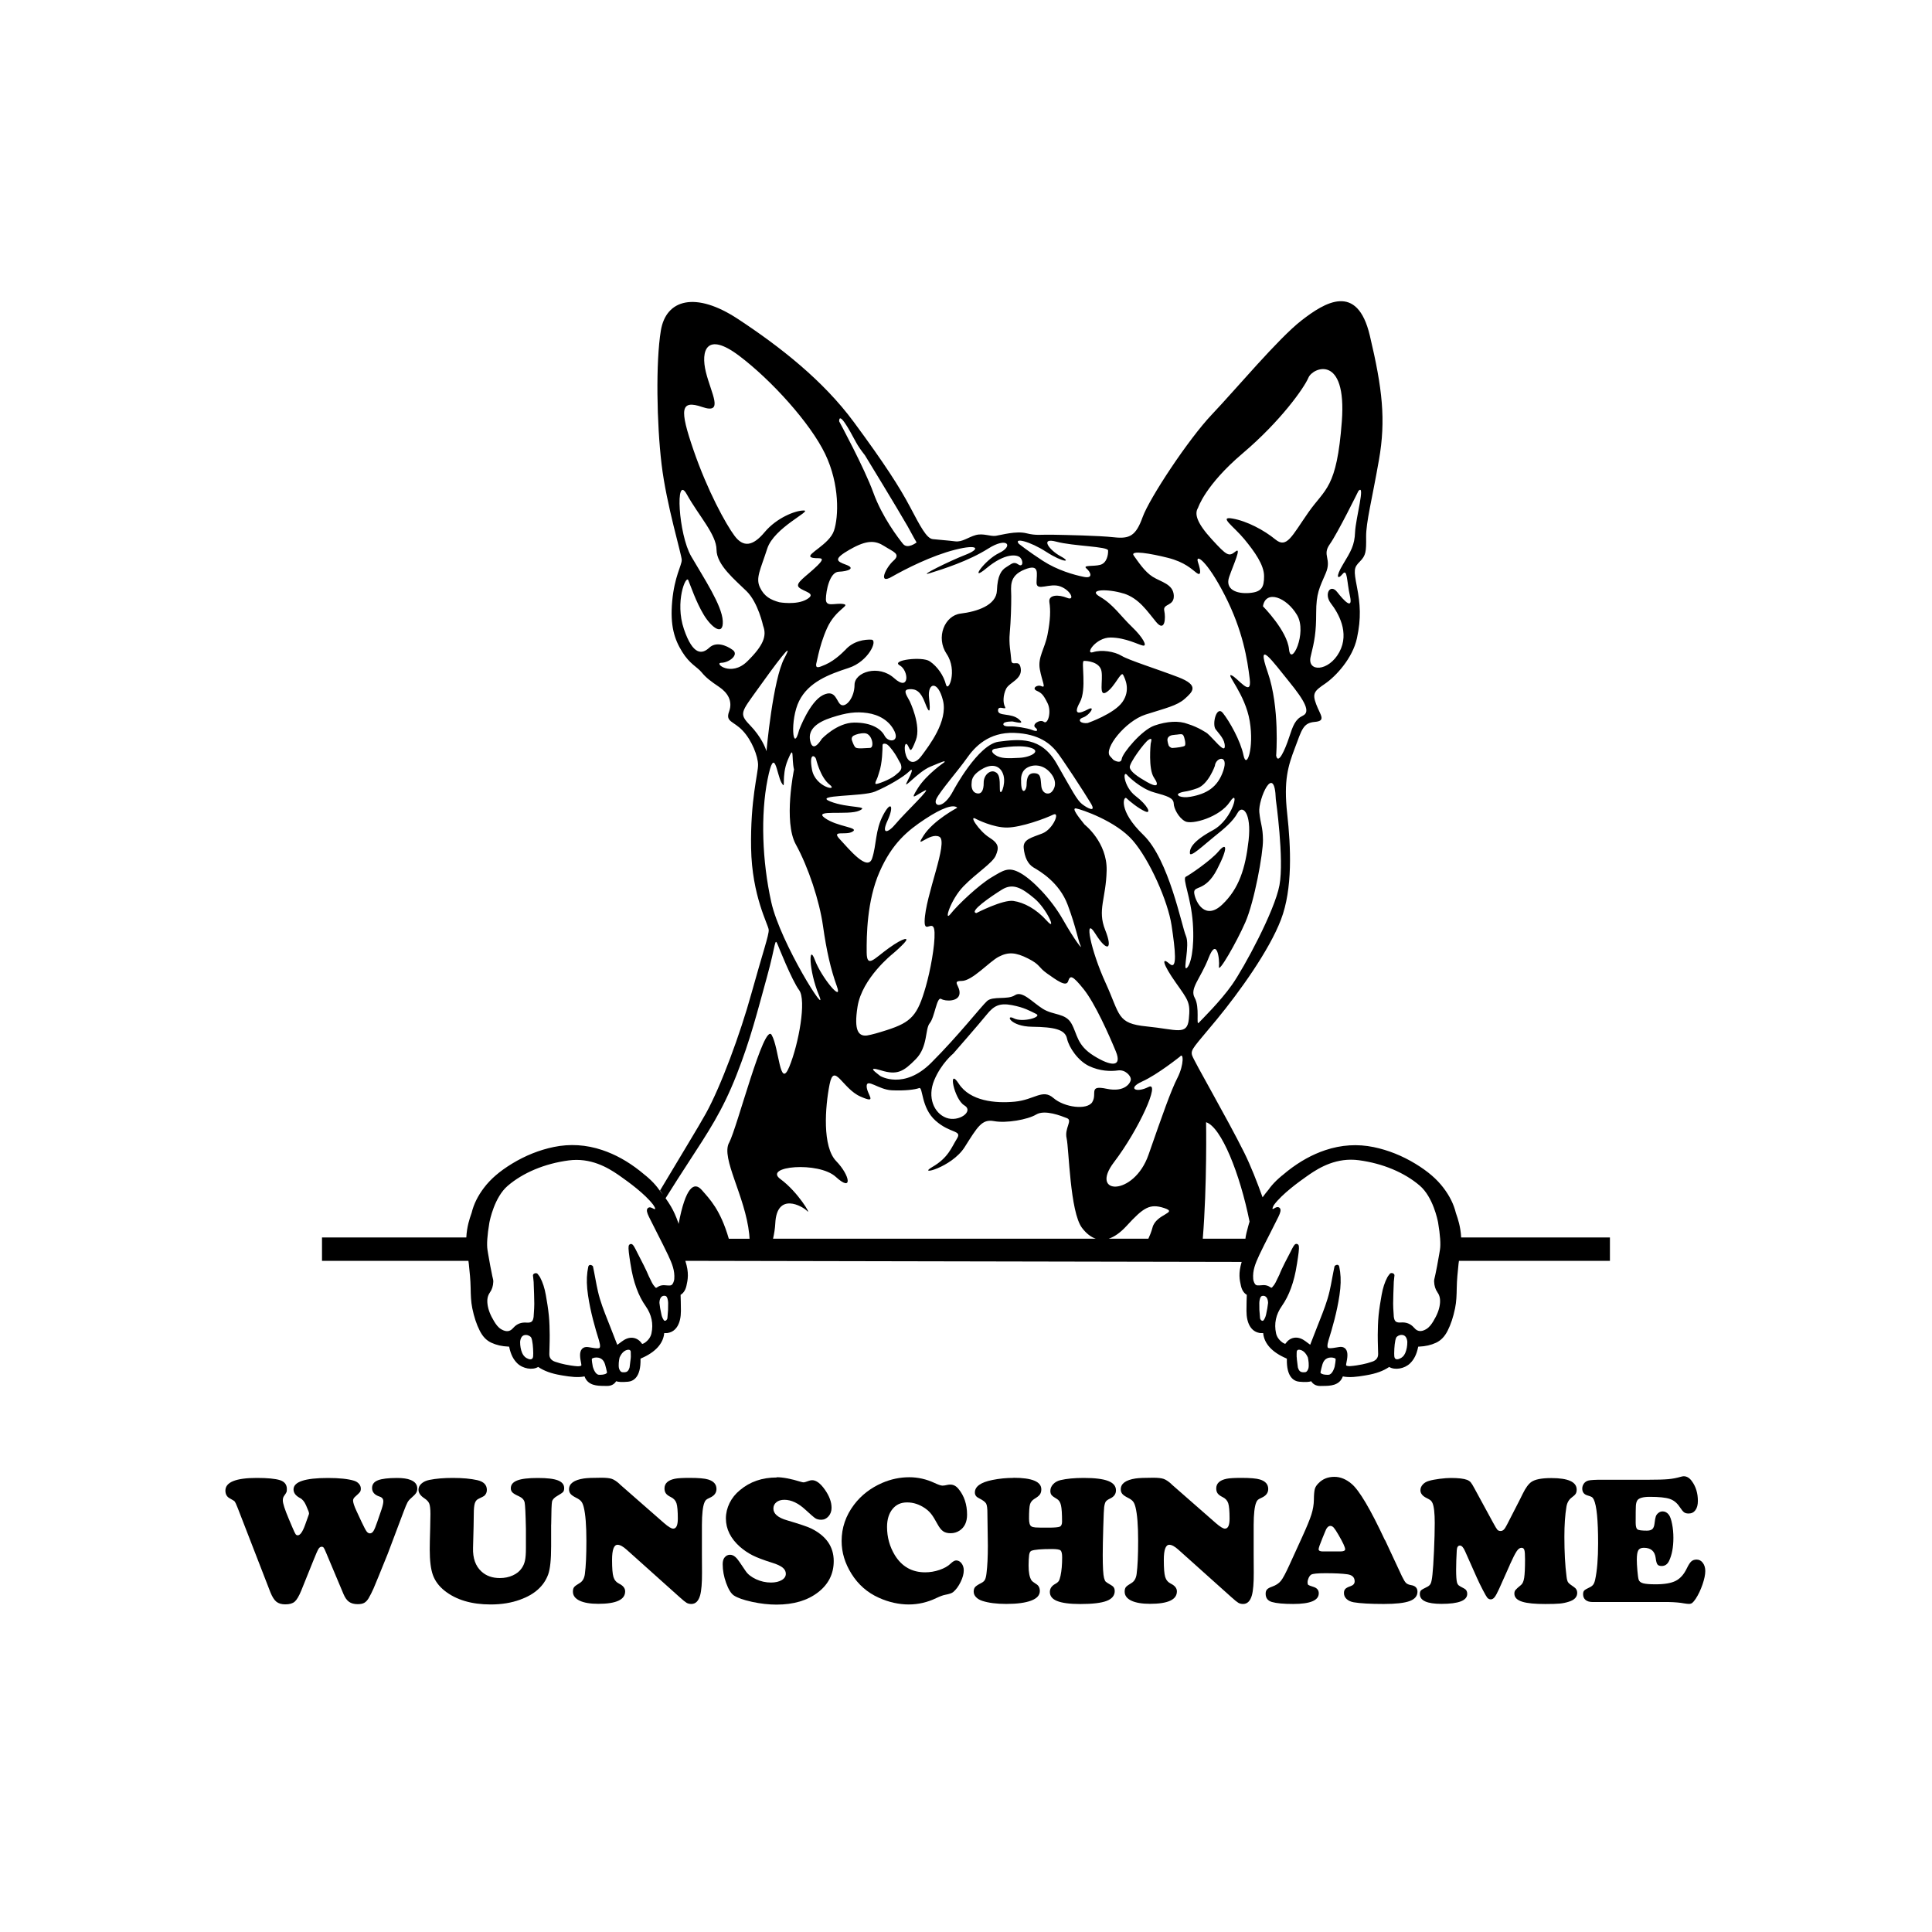 <svg width="1500" height="1500" viewBox="0 0 1500 1500" xmlns="http://www.w3.org/2000/svg">
  <!-- Gruppierte und zentrierte Elemente -->
  <g transform="translate(250.0, 233.843)">
    <!-- Original-Motiv skaliert -->
    <svg width="1000" height="842.314" viewBox="0 0 552.68 465.53">
      2000/svg" viewBox="0 0 552.68 465.53"><defs><style>.cls-1{fill-rule:evenodd;}</style></defs><path class="cls-1" d="M478.66,425.33c.97,1.38,1.28,2.93,1.03,5.02-.28,2.31-1.18,4.64-2.82,7.34-.76,1.24-1.69,2.63-3.15,3.46-2.02,1.16-3.64,1.02-4.96-.51-.01-.02-.17-.18-.19-.2-1.52-1.69-3.33-2.38-5.67-2.2-1.83.12-2.63-.36-2.91-2.01-.06-.28-.08-.36-.08-.45l-.1-1.63c-.09-1.31-.19-2.66-.18-3.96.02-2.8.13-5.59.24-8.37l.03-.98c.03-.59.11-1.18.18-1.78l.11-.95c.04-.36-.15-.71-.48-.88l-.25-.12c-.14-.06-.31-.09-.49-.09-.29,0-.6.1-.75.31-.11.15-.22.29-.33.43-.27.34-.54.69-.74,1.06-1.15,2.17-1.93,4.59-2.47,7.62-.49,2.76-1,5.74-1.3,8.79-.28,2.85-.33,5.77-.36,8.29-.01,1.77.04,3.54.09,5.31.03.95.07,1.9.08,2.86.03,1.66-.79,2.76-2.5,3.35-1.5.52-2.96.91-4.33,1.18-1.46.29-3.37.63-5.26.75h-.32c-.58,0-1.02-.1-1.31-.31-.03-.14-.04-.37.03-.74l.06-.31c.39-1.91.9-4.53-.28-5.97-.4-.5-1.22-1.1-2.74-.89-.52.07-1.04.16-1.55.25-1.58.28-3.07.45-3.39.02-.13-.18-.38-.82.21-2.82l.11-.4c1.62-5.17,3.61-12.06,4.68-19.27.58-3.9.66-7.09.28-10.02-.08-.54-.18-1.08-.27-1.62l-.13-.67c-.07-.41-.4-.71-.81-.74-.41.01-1.13.31-1.21.71l-.52,2.55c-.17.89-.34,1.79-.51,2.69-.33,1.83-.68,3.65-1.1,5.45-.98,4.27-2.63,8.44-4.22,12.48l-1.08,2.74c-1,2.53-2.01,5.07-2.97,7.62,0,.02-.01.04-.02.06-.02,0-.03-.02-.06-.04-.35-.24-.69-.5-1.03-.76-.57-.44-1.16-.88-1.78-1.26-2.83-1.76-5.93-1.12-7.68,1.55l-.28.11c-.36-.15-.76-.32-1.05-.54-1.51-1.09-2.45-2.43-2.78-3.98-.89-4.13-.07-8.05,2.47-11.66,1.57-2.24,2.86-4.74,3.93-7.66,1.14-3.11,1.97-6.45,2.53-10.2.02-.05.02-.08.03-.11.03-.22.87-5.29.87-6.76,0-.82,0-1.32-.36-1.68-.16-.17-.45-.29-.69-.29-.67,0-1.06.53-1.91,2.12l-.43.85c-.1.2-.24.47-.35.7-.83,1.55-3.68,6.93-4.67,9.58-.56,1.13-1.1,2.27-1.66,3.4-.28.57-.7,1.17-1.32,1.87-.08.09-.28.3-.42.3-.05,0-.21-.03-.52-.25-.85-.59-1.78-.88-2.8-.88-.77.02-1.35.08-1.93.13-1.13.1-1.67-.17-2.11-1.12-.14-.29-.25-.6-.34-.9-.04-.15-.05-.29-.07-.43l-.05-.34c-.29-3.66.9-6.56,2.61-10.25,1.08-2.33,3.01-6.13,4.89-9.8,1.3-2.56,2.53-4.98,3.32-6.61.92-1.91,1.12-2.91.7-3.58-.22-.36-.6-.56-1.05-.56-.18,0-.61,0-1.45.54h0c-1.37.92-.52-.75-.15-1.42,3.52-4.8,10.94-10.1,13.73-12.07,3.64-2.58,10.41-7.4,19.36-7.4,1.13,0,2.27.08,3.4.23,10.25,1.37,19.53,5.26,26.13,10.92,5.67,4.88,7.65,14.72,7.85,15.83.9,5.37,1.17,9.29.8,11.62l-.29,1.74c-.3,1.77-.61,3.52-.94,5.27-.2,1.08-.43,2.17-.65,3.24l-.2.93c-.04.22-.1.43-.15.64-.15.6-.3,1.22-.28,1.89.06,1.8.55,3.34,1.44,4.6M464.82,451.35c-.54,1.24-1.45,2.09-2.7,2.53-.28.1-.55.15-.79.15-.98,0-1.18-.83-1.21-1.33-.02-.32-.03-.67-.04-1.02v-.29c.01-2.44.29-5.46.85-6.64.27-.57,1.27-1.18,2.33-1.18,1.41,0,2.26,1.01,2.45,2.93.01,1.79-.28,3.4-.89,4.84ZM434.52,457.26c-.28.96-1.13,3.29-2.57,3.41-.15,0-.33.02-.51.02-1.33,0-2.46-.28-2.85-.7-.11-.12-.15-.23-.14-.39.22-1.08.51-2.27.84-3.4.07-.26.17-.49.27-.72.84-1.93,2.5-2.22,3.41-2.22,1.1,0,1.84.39,1.97.55.07.59-.21,2.45-.42,3.45ZM423.22,458.08c-.53,1.42-1.18,1.48-1.39,1.49-1.77.18-2.5-.27-3.01-1.83l-.08-.26-.44-3.57c.02-.18-.01-.56-.08-.97-.02-.89.01-1.81.04-2.29.17-.58.53-.7.8-.72h.25c.06,0,.13,0,.2.01,1.46.23,2.66,1.35,3.53,3.32.23,1.03.6,3.41.19,4.81ZM405.06,434.99c-.18.8-.53,1.6-.99,2.25-.26.38-.74.36-1.11,0-.23-.23-.42-.56-.44-.79-.09-.92-.16-1.84-.22-2.76l-.07-.85c-.03-.91-.03-2.13-.03-2.97,0-1.05.36-2.66.99-2.94.21-.09.44-.14.69-.14,1.25,0,2.03,1.14,2.08,3.05-.15,1.41-.43,3.09-.89,5.16ZM397.98,395.08l-.11.33c-.18.53-.31,1.01-.41,1.44-.5,1.78-1.11,4.14-1.22,5.44h-18.3c1.88-23.01,1.42-49.99,1.42-49.99,6.52,2.07,14.54,22.09,18.66,42.68-.01.03-.03.06-.04.1ZM371.96,308.05c-.73,7.23-5.2,4.42-18.11,3.15-12.9-1.27-11.28-4.89-17.63-18.73-6.35-13.86-9.47-29.24-4.41-21.11,5.06,8.13,7.7,7.04,4.25-1.57-3.43-8.61.36-13.37.63-25.51.28-12.14-9.45-19.68-9.45-19.68-2.85-3.52-5.77-7.3-3.61-6.93,2.14.37,16.97,5.34,24.24,13.7,7.27,8.36,15.14,26.15,16.69,36.53,1.54,10.38,2.64,19.52-.95,16.38-3.57-3.13-2.79.28,2.68,8.03,5.46,7.76,6.39,8.52,5.67,15.75ZM367.08,333.24c-2.91,5.78-6.17,15.12-12.44,33.07-6.27,17.94-25.59,17.3-14.8,3.15,10.78-14.15,20.13-35.01,14.8-32.28-5.33,2.72-9.25.6-2.67-2.37,6.58-2.96,16.22-10.7,16.22-10.7,1.47-1.91,1.8,3.35-1.1,9.13ZM356.37,397.49c-.51,1.92-1.18,3.49-1.78,4.8h-17.02c2.42-.8,4.96-2.55,7.61-5.43,7.31-7.95,9.97-9.77,16.22-7.72,6.24,2.06-3.45,2.39-5.04,8.35ZM330.55,343.64c-2.22,3.59-12.04,2.33-16.7-1.73-4.66-4.06-8.11.76-16.53,1.57-8.43.81-19.25-.23-24.09-7.72-4.85-7.49-1.96,6.73,2.36,9.29,4.32,2.56-2.37,7.36-7.72,5.36-5.34-2.02-8.17-8.83-5.19-16.07,2.98-7.24,8.19-11.49,8.19-11.49,0,0,11.22-12.83,14.32-16.69,3.11-3.86,5.54-5.11,10.86-4.1,5.33,1.02,7.65,2.44,10.4,3.78,2.74,1.34-5.95,3.8-9.61,1.88-3.66-1.91-1.68,3.5,7.87,3.62,9.55.13,14.12,1.16,14.96,5.04.84,3.88,4.77,9.59,9.45,11.81,4.67,2.22,9.27,2.34,12.43,1.89,3.17-.45,5.52,2.34,5.52,3.78s-2.43,5.77-10.4,4.09c-7.96-1.68-3.92,2.08-6.13,5.67ZM193.55,402.29c.48-2.21.85-4.42.95-6.53.64-13.7,11.68-7.45,13.7-5.35,2.02,2.1-3.89-8.15-11.49-13.71-7.61-5.55,16.4-7.7,23.77-.94,7.37,6.77,6.16-.57.16-6.77-6.01-6.2-4.77-23.17-2.84-32.91,1.94-9.73,5.49,1.79,13.23,5.2,7.73,3.4,2.72-.85,2.68-4.41-.05-3.56,5.13,1.45,10.7,1.73,5.58.28,10.1-.29,11.81-.95,1.72-.66.73,8.39,7.09,14.02,6.36,5.63,11.49,3.94,9.13,7.71-2.36,3.78-3.67,8.14-10.55,12.13-6.88,4,8.31.26,13.86-8.5,5.55-8.76,7.4-12.15,12.6-11.18,5.2.98,14.4-.61,18.11-2.83,3.7-2.22,10.71.59,13.22,1.57,2.51.99-1.17,4.3-.16,8.66,1.01,4.37,1.42,31.59,6.61,38.42,1.81,2.38,3.78,3.92,5.89,4.64h-138.49ZM174.66,361.12c-3.53,6.66,6.93,22.76,8.66,39.21.07.67.1,1.31.15,1.97h-8.91c-3.64-12.54-8.2-17-11.55-20.86-3.34-3.86-6.99-1.37-10,14.5-.05-.18-.08-.32-.15-.51l-.1-.33c-.02-.07-.05-.13-.08-.18-.33-.93-.73-1.99-1.31-3.28-.94-2.15-2.29-4.41-3.94-6.72,3.5-5.62,6.91-10.89,9.45-14.8,9.05-13.92,14.86-22.54,20.94-37.95,6.08-15.41,9.04-27.5,13.07-42.04,4.03-14.54,3.27-17.34,4.72-13.86,0,0,5.96,15.1,9.14,19.37,3.18,4.27-.15,22.95-4.25,32.91-4.1,9.96-4.32-8.14-7.56-13.7-3.24-5.56-14.74,39.64-18.26,46.29ZM151.1,419.91c-.01.14-.03.27-.07.43-.08.3-.19.61-.33.9-.44.95-.98,1.22-2.13,1.12-.57-.05-1.16-.11-1.92-.13-1.02,0-1.95.29-2.79.88-.32.22-.47.25-.53.25-.13,0-.32-.21-.4-.3-.62-.7-1.04-1.3-1.32-1.87-.47-.94-.93-1.89-1.39-2.83-.9-2.29-3.25-6.86-4.83-9.89-.16-.32-.34-.69-.48-.95l-.43-.85c-.24-.46-.44-.81-.63-1.11-.02-.02-.03-.06-.03-.06v.02c-.44-.69-.78-.97-1.25-.97-.24,0-.52.12-.69.29-.35.36-.35.86-.35,1.68,0,1.47.83,6.54.87,6.76,0,.03.02.06.03.11.56,3.75,1.38,7.09,2.53,10.2,1.07,2.92,2.36,5.42,3.94,7.66,2.53,3.61,3.36,7.53,2.47,11.66-.34,1.54-1.27,2.88-2.78,3.98-.29.21-.68.38-1.05.54l-.28-.11c-1.75-2.67-4.85-3.31-7.68-1.55-.62.39-1.2.82-1.79,1.26-.33.26-.67.52-1.02.76-.02.02-.04.03-.07.04,0-.02-.01-.04-.02-.06-.96-2.55-1.97-5.09-2.97-7.62l-1.08-2.74c-1.6-4.04-3.25-8.21-4.22-12.48-.42-1.8-.76-3.63-1.1-5.45-.16-.9-.32-1.8-.51-2.69l-.51-2.55c-.08-.4-.8-.7-1.21-.71-.4.03-.74.33-.81.74l-.13.67c-.1.54-.2,1.08-.27,1.62-.38,2.93-.3,6.12.28,10.02,1.06,7.21,3.06,14.1,4.68,19.27l.1.4c.6,2,.35,2.64.21,2.82-.31.43-1.81.26-3.38-.02-.52-.09-1.04-.18-1.55-.25-1.53-.2-2.34.39-2.74.89-1.19,1.44-.67,4.06-.29,5.97l.05.31c.08.37.07.6.04.74-.29.21-.72.32-1.31.32h-.32c-1.9-.13-3.81-.47-5.26-.76-1.37-.27-2.83-.67-4.33-1.18-1.72-.59-2.54-1.68-2.5-3.35.01-.96.04-1.91.07-2.86.05-1.78.1-3.55.08-5.31-.03-2.51-.07-5.44-.36-8.29-.3-3.05-.8-6.03-1.29-8.79-.54-3.03-1.32-5.45-2.47-7.62-.2-.36-.47-.71-.74-1.06-.12-.14-.23-.28-.34-.43-.16-.22-.46-.31-.76-.31-.16,0-.34.03-.48.09l-.25.12c-.33.17-.52.52-.48.88l.11.95c.07.59.15,1.19.18,1.78l.03.98c.11,2.78.22,5.58.24,8.37,0,1.3-.09,2.65-.18,3.96l-.11,1.63c0,.09-.02.17-.08.45-.28,1.65-1.09,2.13-2.91,2.01-2.33-.18-4.15.51-5.67,2.2-.02.02-.17.18-.2.2-1.31,1.53-2.93,1.66-4.95.51-1.46-.82-2.38-2.22-3.14-3.46-1.64-2.7-2.54-5.03-2.83-7.34-.26-2.1.06-3.64,1.02-5.02.9-1.26,1.39-2.8,1.46-4.6.03-.67-.13-1.29-.29-1.89-.05-.21-.1-.42-.15-.64l-.18-.93c-.22-1.08-.45-2.17-.65-3.24-.32-1.75-.64-3.51-.94-5.27l-.28-1.74c-.37-2.34-.1-6.26.8-11.62.21-1.11,2.18-10.95,7.85-15.83,6.6-5.67,15.88-9.55,26.13-10.92,1.14-.15,2.28-.23,3.41-.23,8.94,0,15.71,4.82,19.35,7.4,2.75,1.95,9.97,7.11,13.56,11.85.69,1,1.64,2.62-.26,1.49-.05-.03-.07-.02-.12-.05-.23-.12-.43-.21-.58-.25-.02,0-.04-.02-.06-.02-.18-.04-.33-.06-.41-.06-.44,0-.83.21-1.05.56-.43.67-.23,1.67.7,3.58.79,1.63,2.02,4.05,3.33,6.61,1.86,3.67,3.8,7.47,4.88,9.8,1.72,3.69,2.91,6.59,2.62,10.25l-.05.33ZM148.49,432.83s-.2,2.7-.28,3.61c-.02.23-.21.56-.44.79-.37.36-.85.39-1.11,0-.45-.65-.8-1.46-.98-2.25-.47-2.08-.75-3.75-.89-5.16.04-1.91.82-3.05,2.07-3.05.24,0,.48.05.69.14.63.28.97,1.89.98,2.94,0,.85,0,2.07-.04,2.97ZM132.43,453.91l-.44,3.57-.08.26c-.51,1.56-1.24,2.01-3.02,1.83-.21-.02-.87-.07-1.4-1.49-.41-1.4-.04-3.78.2-4.81.87-1.97,2.07-3.09,3.53-3.32.08-.01.14-.01.2-.01h.26c.26.03.64.14.8.72.03.48.05,1.39.04,2.29-.06.4-.09.79-.08.97ZM122.14,459.99c-.39.42-1.52.7-2.85.7-.19,0-.36,0-.51-.02-1.45-.12-2.28-2.46-2.57-3.41-.21-1-.49-2.86-.42-3.45.13-.16.87-.55,1.97-.55.92,0,2.58.29,3.42,2.22.1.23.19.46.27.72.33,1.13.61,2.32.84,3.4,0,.16-.03.27-.14.39ZM90.63,451.69c0,.35-.02.7-.03,1.02-.03.5-.22,1.33-1.2,1.33-.24,0-.51-.05-.8-.15-1.25-.44-2.16-1.3-2.7-2.53-.61-1.44-.9-3.05-.89-4.84.2-1.92,1.03-2.93,2.44-2.93,1.07,0,2.07.61,2.34,1.18.56,1.18.83,4.2.85,6.64v.29ZM191.19,205.23c3.03-15.22,3.9-2.16,5.99,1.41,2.09,3.57-.31-2.58,2.68-9.76,2.98-7.17,1.49-.96,2.68,4.1,0,0-4.62,22.3.78,32.12,5.4,9.82,10.14,24.24,11.65,34.95,1.52,10.72,3.31,18.58,5.98,25.98,2.68,7.4-6.72-3.93-9.45-11.33-2.73-7.41-2.72,4.37,1.74,15.11,4.45,10.75-16.58-22.4-20.47-39.99-3.9-17.6-4.6-37.38-1.58-52.6ZM183.63,181.92c-4.82-4.97-3.7-5.62,3.31-15.43,7-9.81,16.46-22.59,11.5-13.38-4.98,9.21-7.72,39.99-7.72,39.99-.42-1.46-2.27-6.2-7.09-11.18ZM171.34,155.16c3.32-.04,7.75-3.43,4.89-5.51-2.87-2.08-7.17-3.66-10.07-.95-2.91,2.72-6.92,3.63-10.87-8.03-3.95-11.67.88-23.35,1.89-20.94,1.01,2.41,3.28,9.26,6.61,14.8,3.32,5.54,8.55,9.41,8.18,2.68-.36-6.73-8.03-18.25-13.54-27.72-5.51-9.46-6.98-35.79-1.89-26.61,5.09,9.18,12.72,17.23,12.75,23.78.03,6.54,7.95,12.92,12.91,17.79,4.96,4.88,7.08,14.81,7.08,14.81,1.64,4.3.25,8.37-6.77,15.27-7,6.9-14.49.67-11.18.63ZM163.16,45.41c9.46,3.23,3.85-5.69,1.57-14.96-2.28-9.27.24-17.56,14.18-7.09,13.93,10.47,30.69,29.05,37,42.2,6.31,13.15,5.77,26.98,3.78,32.91-1.99,5.93-11.93,10.04-9.92,11.34,2.01,1.29,7.61-1.09,2.83,3.62-4.78,4.72-9.97,7.58-7.87,9.45,2.09,1.87,7.73,2.43,3.3,5.04-4.43,2.61-11.8,1.26-11.8,1.26-3.68-1.03-6.48-2.43-8.35-6.45-1.85-4.02.23-7.45,3.16-16.53,2.92-9.09,19.39-16.31,15.74-16.38-3.64-.07-11.71,3.14-16.85,9.29-5.13,6.15-9.19,6.55-12.91,1.57-3.72-4.97-11.64-19.39-17.63-36.85-6-17.45-5.67-21.66,3.78-18.42ZM226.62,106.5c7.22-4.16,10.87-3.84,14.65-1.41,3.77,2.42,7.27,3.33,3.93,6.29-3.33,2.97-6.74,10.33-.79,6.92,5.96-3.39,17.09-9.08,27.25-11.65,10.15-2.56,10.97-.32,4.4,2.2-6.56,2.53-20.96,9.64-15.27,7.87,5.7-1.76,16.72-5.27,25.04-10.54,8.32-5.28,11.05-1.13,4.72,1.88-6.32,3.02-13.2,12.99-5.35,6.46,7.85-6.53,13.12-5.95,14.49-4.41,1.37,1.55,1.03,4.22-.94,2.84-1.98-1.38-2.83-.22-5.04,1.11-2.21,1.31-3.86,3.64-4.1,10.08-.23,6.43-8.73,9.09-15.58,9.91-6.86.83-10.76,10.22-5.99,17.33,4.78,7.1.67,16.91-.32,13.07-.98-3.84-3.65-7.69-6.93-9.92-3.27-2.24-16.89-.49-12.91,1.73,3.99,2.22,4.34,11.55-2.36,5.51-6.7-6.04-16.99-2.61-17.01,2.84-.02,5.44-3.5,9.61-5.66,8.66-2.17-.95-2.16-7.06-7.88-4.25-5.71,2.81-10.23,14.96-10.23,14.96-2.72,10.73-4.06-4.32,0-12.44,4.06-8.12,12.75-11.41,21.26-14.17,8.51-2.77,12.63-11.97,9.76-12.13-2.67-.15-7.87.44-11.37,4.59l-.04-.03s-3.88,4.21-8.35,6.16c-3.1,1.36-4.14,1.64-3.96-.23.26-1.17.55-2.45.88-3.87h0c.02-.08.03-.12.04-.2.79-3.32,1.9-7.23,3.74-11.32,3.7-8.24,10.39-9.85,6.92-10.4-3.45-.54-7.42,1.51-7.4-2.04.03-3.55,1.58-11.65,5.51-11.81,3.93-.15,7.43-1.44,3.15-2.99-4.28-1.55-5.49-2.46,1.73-6.62ZM229.14,60.52c.93,1.74,2.3,3.65,3.86,5.64h0s13.72,22.45,18.31,30.46c2.09,3.94,3.83,6.9,3.83,6.9,0,0-3.86,3.05-5.83.62-1.97-2.43-8.93-11.48-12.75-22.04-3.83-10.58-14.65-30.55-14.65-30.55,0-4.09,3.75,2.42,7.24,8.98ZM310.86,107.61c7.08,4.58,11.09,4.56,6.14,1.88-4.95-2.67-9.12-8.25-1.89-6.3,7.23,1.95,22.13,2.02,22.2,3.78.08,1.76-.49,5.33-3.31,6.14-2.82.81-7.83,0-5.98,1.58,1.84,1.56,3.07,4.44-1.1,3.61-4.17-.82-11.4-2.86-17.64-6.92-6.24-4.06-10.24-7.24-10.24-7.24-2.45-2.87,4.75-1.12,11.81,3.47ZM328.65,180.98c-3.2.48-4.82-1.42-2.05-2.36,2.78-.95,5.55-5.3,2.05-3.47-3.5,1.83-6.58,2.64-3.47-2.99,3.12-5.65.4-17.73,1.74-17.8,1.33-.07,6.83.39,7.56,4.41.73,4.02-1.37,11.34,2.2,8.97,3.58-2.36,6.19-9.15,7.09-7.4.9,1.75,3.26,6.57-.31,11.65-3.58,5.08-14.81,8.98-14.81,8.98ZM293.07,174.05c-.94-1.77-.84-4.99.47-7.71,1.31-2.72,6.92-4.06,6.3-8.66-.62-4.6-3.9-.4-4.09-3.78-.2-3.38-1.1-6.62-.63-11.65.46-5.04.66-11.74.63-15.75-.04-4.01-1.1-8.58,5.67-11.33,6.76-2.77,5.17,1.79,5.19,5.67.03,3.87,5.63-.16,10.24,1.57,4.61,1.74,6.35,6.33,2.83,4.88-3.52-1.45-8.09-1.46-7.56,1.89.54,3.35.43,7.62-.79,13.85-1.22,6.24-4.27,9.73-3.31,14.96.96,5.23,2.75,8.16.79,7.25-1.97-.92-4.32.92-2.21,1.89,2.12.97,2.88,1.61,4.73,5.35,1.85,3.75.09,9.32-1.57,8.03-1.67-1.29-5.43,1.13-3.61,2.52.13.11.24.21.36.31.76.94.3,1.5-1.79.65-2.11-.85-7.47-1.66-9.47-1.54-2,.11-3.26-.35-2.8-1.25.46-.92,3.86-.85,3.86-.85,2.48.5,5.26,1.23,2.74-.93-3.34-2.87-8.91-1.16-8.97-3.78-.06-2.62,3.93.2,2.99-1.58ZM315.27,198.46c-6.71-11.72-16.02-10.57-24.88-9.44-8.86,1.11-19.37,20.78-19.37,20.78-4.4,8.54-8.93,7.06-7.4,3.79,1.53-3.28,9.67-12.59,13.07-17.48,3.41-4.9,9.4-11.24,20.32-10.87,10.92.37,15.61,4.97,17.95,7.72,2.34,2.75,12.45,18.31,14.95,22.51,2.51,4.21-1.57,2.06-3.77.32-2.21-1.74-4.16-5.6-10.86-17.32ZM292.44,203.5c1.1,4.06-1.59,9.97-1.58,5.66,0-4.3-.13-6.43-2.2-7.24-2.07-.81-4.76,1.42-4.73,4.72.04,3.31-1.02,5.24-3.31,4.42-2.29-.83-1.88-4.1-1.88-4.1.11-1.1-.22-3.38,4.4-6.14,4.62-2.77,8.19-1.39,9.3,2.68ZM312.44,202.24c3.55,4.04,1.79,7.37.47,8.5-1.31,1.14-3.9.58-4.26-2.68-.36-3.26-.06-5.32-2.83-5.51-2.77-.19-3.43,1.9-3.47,4.88-.03,2.99-2.47,4.86-2.36-1.73,0,0-.38-3.2,1.89-5.04,2.27-1.84,7-2.46,10.55,1.57ZM299.37,195.94c-4.78.25-8.13.44-10.55-1.27-2.43-1.71-.87-2.67.47-2.67,0,0,9.19-1.91,14.48-.47,5.31,1.44.38,4.16-4.41,4.41ZM317.95,265.38c-5.1-8.97-13.17-17.15-18.27-20-5.09-2.85-7.19-1.23-12.44,1.89-5.25,3.12-14.35,11.62-17.47,15.59-3.13,3.97-.1-6.04,5.51-11.81,5.62-5.78,12.48-9.94,13.85-13.23,1.37-3.29,1.41-5.04-2.83-7.71-4.25-2.68-9.29-10.14-5.52-7.87,0,0,7.18,3.7,13.22,3.62,6.05-.07,16.44-3.91,19.69-5.51,3.24-1.6.08,6.2-4.57,8.03-4.64,1.82-8.39,2.53-8.02,6.29.37,3.77,1.68,6.83,4.25,8.35,2.58,1.52,11.01,6.3,14.64,16.06,3.64,9.76,4.46,15.33,5.51,17.48,1.05,2.14-2.47-2.22-7.55-11.18ZM291.8,252.47c4.75-2.94,8.62-.6,13.86,3.78,5.26,4.38,9.95,14.74,5.36,9.61-4.59-5.13-9.82-7.83-14.32-8.51-4.52-.67-15.91,5.2-15.91,5.2-3.41-.52,6.28-7.14,11.01-10.08ZM240.01,330.1c6.82,2.07,9.54.48,14.8-4.88,5.26-5.36,3.89-12.92,5.98-15.43,2.1-2.51,3.01-11.52,4.89-10.39,1.87,1.13,7.48,1.2,7.87-2.21.4-3.42-3.58-5.52.95-5.51,4.52,0,11.85-8.3,15.9-10.39,4.06-2.1,7.21-1.95,12.6.78,5.39,2.73,4.18,3.64,8.18,6.45,4.01,2.81,8.12,5.91,8.98,3.31.86-2.6,1.68-2.8,6.61,3.31,4.93,6.11,11.02,19.87,13.86,26.77,2.83,6.9-2.07,6.48-9.45,1.89-7.39-4.59-7.02-9.31-9.61-13.86-2.58-4.55-7.7-3.42-12.28-6.3-4.58-2.88-8.81-7.93-11.97-5.83-3.16,2.1-9.45.21-11.97,2.52-2.52,2.31-12.15,14.68-23.93,26.46-11.79,11.78-21.89,5.67-21.89,5.67-1.49-1.28-6.36-4.43.47-2.37ZM229.81,302.67c1.94-12.21,14.97-22.54,14.97-22.54h0c1.98-1.66,3.68-3.27,5-4.67,2.58-2.74-.05-2.52-6.45,2.05-6.41,4.57-9.55,8.94-9.61,1.89-.06-7.05.08-22.1,5.51-34.48,5.42-12.39,12.19-17.84,19.52-22.68,7.33-4.84,12.23-6.51,13.85-4.88,0,0-10.26,5.38-14.48,11.96-4.23,6.59,2.65-1.59,6.77.48,4.11,2.07-6.07,25.33-6.3,36.21-.13,5.84,3.99-1.57,4.25,4.88.22,5.58-1.81,16.46-3.78,23.3-3.51,12.22-6.08,15.18-16.69,18.58-3.55,1.13-6.35,1.96-8.55,2.32-3.56.38-5.68-1.94-4.01-12.43ZM252.13,171.53c-1.86-3.26-2.77-4.87,0-5.04,2.77-.17,4.8.98,6.62,5.83,1.81,4.84,2.49,4.59,1.73-2.05-.76-6.64,3.8-7.8,5.99,1.1,2.18,8.91-6.04,19.4-9.14,23.62-3.09,4.22-5.75,3-6.77-.15-1.01-3.16-.38-6.16.79-4.26,1.17,1.91,1.01,4.12,3.46-2.2,2.46-6.32-2.67-16.85-2.67-16.85ZM211.98,196.41s1.81,7.91,5.82,11.02c4.02,3.11-6.17,1.18-7.55-6.45-1.39-7.63,1.33-5.89,1.73-4.57ZM235.12,191.69c-2.04.06-5.24.47-6.14-.16-.53-.37-1.08-1.68-1.45-2.73-.57-1.29,0-2.01.55-2.36,1.1-.58,2.94-1.15,4.84-1.04,3.2.17,4.25,6.24,2.21,6.3ZM241.42,186.49c-1.56-3.02-5.71-5.71-13.07-5.67-7.35.05-13.85,6.93-13.85,6.93-1.45,2.26-4.06,5.6-5.04.78-.99-4.8,2.97-7.88,9.29-9.91,6.32-2.04,10.35-2.6,15.27-1.9,4.94.71,9.49,3.26,11.66,7.88,2.16,4.61-2.69,4.91-4.25,1.89ZM248.35,198.61c.73,2.29-.05,2.94-2.41,4.86-2.35,1.92-7.88,3.93-8.34,3.68-.47-.26.27-1.6.27-1.6h0c.35-.69.7-1.67,1.13-3.15,0-.02,0-.02,0-.03,1.47-3.96,1.53-10.58,1.53-11.78,0-.93,1.01-.75,1.46-.62.17.08.35.13.53.26,1.31.9,3.36,3.88,4.2,5.41h0c.63,1.14,1.18,2.2,1.64,2.96ZM215.75,221.76c-5.31-3.86,10.11-1,14.8-3.15,4.7-2.15-4.76-.92-12.44-3.94-7.67-3.01,13.77-1.97,19.21-4.25,5.45-2.28,12.16-6.24,14.49-8.51,2.32-2.26,1.22.52-.79,4.41-2.01,3.89,4.56-4.32,10.08-6.61,5.51-2.3,6.46-2.69,5.98-1.89,0,0-7.62,5.19-11.33,11.03-3.7,5.83-1.39,3.46,2.68,1.25,4.08-2.2-8.57,9.7-12.12,14.02-3.56,4.32-6.44,4.82-3.63-1.26,2.81-6.08,1.57-8.89-1.89-2.36-3.46,6.54-2.79,12.7-4.73,18.58-1.93,5.88-9.93-4-13.85-8.19-3.93-4.18,2.62-1.47,5.51-3.31,2.88-1.84-6.65-1.98-11.97-5.83ZM343.93,125.4c6.71,2.1,10.25,7.76,14.02,12.28,3.77,4.52,4.15-1.73,3.46-4.88-.69-3.16,4.41-1.81,4.09-6.62-.32-4.8-5.41-5.66-8.98-7.88-3.57-2.21-6.36-6.63-8.19-9.13-1.83-2.49,7.33-.89,14.64.95,7.32,1.85,10.31,4.96,12.29,6.46,1.97,1.5,1.93-.72.63-4.56-1.3-3.85,3.7-1.07,11.5,14.17,7.79,15.24,9.67,27.49,10.7,35.91,1.03,8.41-5.27-.66-7.87-1.58-2.61-.92,5.93,8.02,7.87,19.68,1.94,11.66-1.39,20.97-2.67,14.65-1.3-6.31-6.05-14.6-8.82-18.11-2.77-3.5-4.75,4.79-3.15,6.94,1.59,2.14,4.01,4.33,3.94,7.4-.08,3.07-4.84-3.39-7.56-5.67,0,0-3.67-2.6-8.31-4-.01,0-.02,0-.02-.01-3.77-1.45-8.82-1.19-14.3.7-5.48,1.89-13.69,11.81-14.03,14.29-.34,2.47-3.54.46-3.58.43-.52-.55-1.02-1.11-1.49-1.64-2.73-3.14,6.62-15.02,15.27-17.8,8.65-2.76,13.53-3.8,16.85-6.77,3.31-2.97,6.48-5.72-2.83-9.29-9.32-3.56-21.18-7.26-24.25-9.13-3.07-1.87-8.61-2.77-12.28-1.58-3.67,1.2,1.11-6.35,7.55-6.29,6.45.05,11.86,3.07,13.86,3.46,2,.39.11-3.41-4.72-8.03-4.84-4.63-8.02-9.63-13.7-12.91-5.68-3.29,3.36-3.52,10.07-1.41ZM375.89,88.71s3.03-9.74,19.21-23.46c16.18-13.72,26.3-27.99,28.18-32.44,1.89-4.45,16.5-10.24,14.33,18.73-2.17,28.98-7.16,28.79-14.33,39.05-7.17,10.27-9.29,15.66-14.17,11.66-4.88-4.01-12.23-7.91-18.42-8.98-6.19-1.08.57,3.4,5.04,8.81,4.47,5.42,8.51,11.09,8.51,15.91s-1.03,6.84-6.46,7.24c-5.43.39-10.37-1.56-8.51-6.93,1.86-5.36,5.5-13.14,2.67-10.86-2.82,2.28-3.63,1.83-10.07-5.19-6.45-7.03-7.6-10.93-5.99-13.54ZM444.7,81.47c3.22-3.63-1.2,11.95-1.41,17.63-.22,5.69-1.8,8.21-5.2,13.86-3.4,5.65-2.23,6.63-.15,4.09,2.08-2.54,1.74,3.14,3.15,9.45,1.41,6.31-2.62,1.96-5.51-1.73-2.9-3.68-5.77.86-2.68,4.88,3.09,4.02,8.2,12.5,3.63,20.94-4.57,8.45-13.96,8.68-12.29,1.89,1.67-6.79,2.36-10.34,2.36-18.74,0-8.4,1.4-10.72,4.1-17,2.7-6.28-1.69-7.62,1.73-12.44,3.42-4.82,12.28-22.83,12.28-22.83ZM403.76,130.91c1.21-7.25,10.14-3.87,14.64,3.77,4.51,7.65-2.69,22.57-3.46,14.65-.77-7.92-11.18-18.42-11.18-18.42ZM420.93,177.83c-3.34,1.59-4.26,4.22-5.98,9.44-1.72,5.24-4.68,11.87-5.52,7.72,0,0,1.65-20.6-3.62-35.74-5.27-15.15,2.33-4.41,9.13,3.94,6.79,8.34,9.33,13.05,5.98,14.64ZM410.85,250.58c-2.05,11.12-15.27,35.5-20.31,42.67-5.03,7.18-13.09,15.04-14.33,16.38-1.23,1.34.54-6.66-1.73-10.71-2.27-4.05,2.46-8.11,5.98-17.16,3.51-9.05,4.78.51,4.42,3.78-.38,3.28,7.46-10.21,11.33-19.05,3.87-8.84,7.62-29.5,7.56-35.27-.05-5.77-1.02-6.58-1.57-11.97-.56-5.4,6.56-21.78,7.08-5.51,0,0,3.63,25.72,1.57,36.84ZM375.57,209.01c4.84-1.73,7.56-9.61,7.56-9.61.34-3.64,6.05-5.16,3.62,2.05-2.42,7.21-7.25,9.97-14.01,11.18-2.2.39-3.7.2-4.76-.19-2.39-1.26,2.07-1.98,2.07-1.98h0c1.43-.19,3.25-.64,5.52-1.45ZM366.99,185.96c1.19-.14,2.16-.4,2.61.37.55.95,1.17,3.82.63,4.42-.41.45-3.4.87-5.24.96-.93.06-1.6-.89-1.65-.96-.11-.3-.22-.64-.31-.99-.02-.12-.06-.3-.11-.51-.02-.09-.05-.19-.06-.28-.54-2.08,1.33-2.63,1.82-2.74.02,0,.03,0,.05-.01.04,0,.08-.01.08-.01h0c1.09-.18,2.18-.24,2.18-.24h0ZM357,204.44c2.53,3.7,1.04,4.18-2.99,1.89-4.04-2.29-7.17-4.47-7.4-6.3-.24-1.83,6.24-10.62,8.03-11.81,1.79-1.18,1.2.36.94,1.72,0,0-1.11,10.79,1.42,14.49ZM371.01,286.17c-1.73,1.16,1.5-9.69-.32-13.86-1.81-4.17-7.23-32.66-18.26-43.3-11.05-10.64-8.41-16.89-7.25-15.75,1.16,1.14,5.15,4.42,8.02,5.67,2.88,1.25,1.17-2.59-4.1-6.61-5.25-4.02-5.78-11.97-3.3-8.66,0,0,5.3,5.45,11.18,7.09,5.88,1.64,8.42,2.36,8.5,4.88.05,1.9,1.96,5.97,4.88,7.55,2.92,1.6,14.89-1.77,19.21-8.34,4.33-6.57,1.55,7.36-7.24,12.13-8.8,4.77-10.05,7.87-9.92,9.92.13,2.05,6.13-3.68,10.39-7.08,4.26-3.41,8.07-6.52,10.08-10.24,2.01-3.71,6.07-.17,4.72,11.81-1.35,11.98-4.13,20.74-11.33,27.55-7.21,6.83-11.33-.86-11.97-4.72-.64-3.85,4.56-.34,9.76-10.39,5.2-10.05,3.86-11.58.63-7.72-3.24,3.86-12.4,10.08-14.02,10.87-1.61.79,2.2,8.7,3,19.84.79,11.13-.96,18.2-2.68,19.36ZM488.81,401.8c-.22-4.68-1.49-8.31-2.06-9.94-.11-.29-.18-.5-.2-.6-.92-3.76-2.65-7.26-5.31-10.77-2.87-3.79-6.68-7.08-12.02-10.34-5.7-3.47-11.73-5.88-17.94-7.17-6.9-1.43-13.89-.99-20.77,1.31-5.61,1.88-10.88,4.8-16.13,8.91-.69.54-1.36,1.1-2.03,1.67l-.37.31c-.08.03-.15.08-.21.14l-.69.61c-.13.11-.26.21-.38.32-1.57,1.39-2.86,2.77-3.97,4.19-.09.12-.18.25-.27.39l-.15.22c-.99,1.17-1.88,2.32-2.71,3.47-2.41-6.7-5.1-13.57-7.86-19.13-7.37-14.83-21.52-39.14-22.36-41.73-.84-2.58.85-3.64,10.55-15.43,9.7-11.79,22.47-29.55,27.55-42.83,5.09-13.28,4.26-31.18,2.68-45.51-1.57-14.32.37-20.43,3.31-28.18,2.94-7.75,3.46-10.76,8.51-11.18,5.04-.42,2.4-2.87.63-7.56-1.77-4.69-.83-5.69,3.78-8.82,4.6-3.13,11.83-10.89,13.7-19.53,1.87-8.64,1.42-14.71,0-22.04-1.42-7.34-1.35-8.24,1.26-10.87,2.61-2.63,2.75-4.29,2.68-10.55-.07-6.27,2.5-15.88,5.51-33.07,3.01-17.19,1.49-30.55-3.93-53.38-5.42-22.83-19.33-14.19-29.29-6.46-9.97,7.74-28.26,29.63-38.42,40.31-10.16,10.68-26.86,36.02-29.77,44.09-2.89,8.06-5.58,9.4-12.28,8.66-6.71-.74-20.81-.99-26.3-1.1-5.49-.11-6.97.46-11.33-.63-4.37-1.09-10.68.74-13.07,1.1-2.39.36-5.39-1.22-8.66-.31-3.26.91-5.73,3.07-8.81,2.68-3.09-.4-6.95-.64-9.61-.95-2.66-.3-5.3-5.41-9.76-13.86-4.47-8.45-10.93-18.53-24.1-36.37-13.16-17.84-31.64-32.33-49.76-44.25-18.12-11.92-30.85-8.5-33.06,5.04-2.22,13.53-1.76,39.92.32,57.31,2.06,17.39,8.65,38.82,8.65,41.1,0,2.28-3.12,7.06-4.09,17.63-.97,10.57.97,16.42,4.26,21.73,3.28,5.31,6.41,6.45,8.35,8.81,1.93,2.37,3.94,3.86,7.55,6.3,3.61,2.44,5.9,6.03,4.25,10.54-1.66,4.52,1.82,3.97,5.82,8.19,4,4.22,6.56,11,6.61,14.64.06,3.65-3.35,15.03-2.99,35.74.36,20.71,7.43,32.91,7.56,35.12.13,2.2-2.55,9.73-7.41,27.24-4.84,17.51-13.14,39.92-19.52,51.48-3.19,5.79-11.02,18.51-19.69,33.09.47.58.86,1.21,1.29,1.81-.61-.79-1.24-1.58-1.92-2.39l-.15-.22c-.09-.14-.18-.27-.28-.39-1.1-1.42-2.39-2.79-3.96-4.19-.12-.11-.25-.21-.38-.32l-.7-.61c-.05-.06-.13-.1-.21-.14l-.36-.31c-.67-.57-1.35-1.13-2.04-1.67-5.24-4.11-10.52-7.03-16.13-8.91-6.87-2.3-13.86-2.74-20.76-1.31-6.2,1.28-12.24,3.7-17.94,7.17-5.33,3.26-9.15,6.55-12.02,10.34-2.66,3.51-4.39,7.01-5.3,10.77-.02.1-.1.31-.21.6-.57,1.63-1.85,5.26-2.07,9.94H0v10.03h62.82c.05.44.14.87.18,1.31.38,3.51.72,6.94.78,10.31.05,3.1.13,5.9.71,8.74.79,3.82,1.81,6.88,3.2,9.63,1.29,2.54,2.87,4.18,4.99,5.16,2.13.99,4.49,1.54,7.31,1.66.13,0,.23,0,.31.01.01.07.03.16.06.27.65,3.06,1.71,5.19,3.44,6.89,2.37,2.32,6.56,3.04,8.97,1.55,2.53,1.72,5.62,2.85,9.69,3.54l.88.15c3.08.52,6.45.97,9.31.37,1.45,4.03,5.57,4.06,8.37,4.08.39,0,.78,0,1.14.02,0,0,.21,0,.22,0,2.07,0,3.25-1.03,3.83-2.02.93.3,2.39.46,5.15.2,2.08-.2,5.55-1.73,5.31-9.85.02-.04.14-.12.29-.18,6.06-2.58,9.48-6.33,9.89-10.83h.4c.28,0,.55,0,.84-.02.13.02.26-.01.38-.06,3.52-.62,5.54-4.05,5.54-9.45,0-2.77-.1-5.66-.14-6.88.77-.45,1.97-1.51,2.5-3.82.61-2.72,1.21-5.55-.46-10.78l238.72.47c-1.5,4.94-.9,7.67-.3,10.31.52,2.31,1.72,3.37,2.5,3.82-.05,1.21-.14,4.11-.14,6.88,0,5.4,2.02,8.83,5.54,9.45.12.05.25.08.38.06.29.01.57.02.85.02h.4c.41,4.5,3.83,8.24,9.88,10.83.15.06.27.14.29.18-.24,8.12,3.23,9.65,5.31,9.85,2.76.27,4.22.11,5.14-.19.59.99,1.76,2.02,3.84,2.02,0,0,.21,0,.22,0,.36-.01.74-.02,1.13-.02,2.79-.02,6.92-.06,8.37-4.08,2.85.6,6.24.15,9.3-.37l.89-.15c4.07-.69,7.17-1.82,9.7-3.54,2.41,1.49,6.61.77,8.97-1.55,1.73-1.7,2.79-3.83,3.43-6.89.03-.11.04-.2.06-.27.08,0,.19,0,.31-.01,2.83-.12,5.19-.67,7.32-1.66,2.11-.99,3.7-2.63,4.99-5.16,1.39-2.75,2.4-5.81,3.19-9.63.59-2.84.67-5.65.72-8.74.05-3.37.4-6.8.77-10.31.05-.44.13-.87.18-1.31h64.78v-10.03h-63.87Z"/>
    </svg>
    
    <!-- Wunschname Text Element -->
    <g transform="translate(-75.0, 912.314) scale(3.833)" fill="#000000">
      <path d="M16.86,7.15l-.53-1.27c-.33-.74-.73-1.23-1.22-1.47-.87-.46-1.31-1.04-1.31-1.74,0-1.55,2.32-2.32,6.97-2.32,2.32,0,4.09.19,5.3.56.41.13.74.34.99.63.25.29.37.61.37.96,0,.3-.06.53-.17.69s-.43.47-.95.93c-.3.25-.45.52-.45.8,0,.42.23,1.12.69,2.11l1.03,2.21c.47,1,.81,1.64,1.01,1.92.2.27.43.41.68.41.28,0,.52-.16.72-.47s.46-.93.77-1.85l.87-2.54c.24-.73.36-1.27.36-1.63,0-.48-.25-.8-.76-.96-1.02-.33-1.52-.91-1.52-1.74,0-.73.39-1.25,1.18-1.56.79-.31,2.08-.47,3.88-.47,1.17,0,2.09.13,2.74.4.91.36,1.36.94,1.36,1.74,0,.35-.08.65-.25.91-.16.25-.49.59-.99,1.02-.33.28-.58.57-.75.89-.18.32-.44.96-.81,1.94l-3.18,8.44c-1.59,3.93-2.54,6.27-2.87,7.02-.33.75-.67,1.42-1.02,2.02-.27.44-.56.74-.89.92-.33.18-.76.26-1.31.26-.73,0-1.31-.16-1.75-.47-.44-.31-.81-.83-1.12-1.56l-3.59-8.53c-.19-.47-.34-.77-.44-.89-.1-.12-.23-.18-.4-.18-.25,0-.47.15-.65.45-.18.3-.53,1.08-1.03,2.34l-2.47,6.13c-.46,1.11-.9,1.85-1.32,2.21-.42.36-1.05.54-1.9.54-.76,0-1.36-.18-1.81-.54-.44-.36-.84-1-1.21-1.92L2.47,6.37c-.28-.7-.47-1.12-.57-1.24-.1-.13-.43-.33-.97-.63-.62-.31-.93-.85-.93-1.6C0,1.2,2.12.34,6.35.34c2.17,0,3.73.15,4.7.45.93.3,1.4.9,1.4,1.8,0,.28-.02.48-.07.61s-.22.41-.53.84c-.15.23-.22.51-.22.85,0,.61.41,1.86,1.22,3.78l.74,1.74c.31.73.52,1.17.63,1.32.1.15.25.23.44.23.47,0,.96-.67,1.45-2.01l.74-2.07c.06-.15.09-.26.09-.35,0-.1-.03-.22-.09-.38Z"/>
      <path d="M65.98,9.78v4.43c0,2.67-.2,4.57-.6,5.68-.86,2.35-2.75,4.05-5.66,5.1-1.77.65-3.76.98-5.99.98-3.88,0-6.99-.93-9.33-2.78-1.14-.91-1.92-1.96-2.36-3.16-.44-1.2-.65-2.93-.65-5.19,0-.88.03-2.33.09-4.36.04-1.43.05-2.37.05-2.83,0-1-.08-1.7-.23-2.09s-.48-.75-.99-1.09c-.8-.52-1.2-1.1-1.2-1.74,0-.47.2-.89.61-1.25.41-.36.94-.61,1.61-.74,1.33-.27,2.9-.4,4.72-.4,2,0,3.65.15,4.97.45,1.29.29,1.94.95,1.94,1.98,0,.51-.19.91-.56,1.22-.08.07-.45.26-1.09.56-.39.17-.65.48-.79.93-.14.45-.21,1.19-.21,2.21s-.05,3.33-.15,6.83c-.06,2.08.5,3.67,1.69,4.76.97.9,2.21,1.34,3.74,1.34.97,0,1.85-.18,2.63-.54.79-.36,1.39-.84,1.8-1.46.33-.47.55-1,.67-1.58.12-.58.18-1.37.18-2.38v-3.99c-.06-3.06-.15-4.86-.26-5.38-.12-.53-.51-.94-1.17-1.24-.63-.28-1.06-.53-1.29-.76-.23-.23-.34-.51-.34-.85,0-.73.43-1.25,1.3-1.59s2.25-.5,4.17-.5,3.23.16,4.08.49c.84.33,1.26.85,1.26,1.56,0,.35-.07.61-.22.78-.15.17-.53.43-1.14.78-.64.36-1.01.75-1.1,1.17-.09.42-.15,1.97-.17,4.66Z"/>
      <path d="M79.83,1.58l9.04,7.92c.85.74,1.46,1.11,1.83,1.11.63,0,.94-.67.94-2.02,0-1.52-.09-2.57-.27-3.12s-.56-.97-1.14-1.25c-.47-.23-.81-.47-1-.74-.19-.26-.29-.6-.29-1.01,0-1.02.7-1.67,2.09-1.96.57-.12,1.56-.18,2.98-.18,1.83,0,3.09.11,3.79.33,1.11.34,1.67.98,1.67,1.92,0,.79-.45,1.38-1.36,1.78-.36.16-.61.3-.74.42s-.25.3-.34.54c-.33.8-.5,2.31-.51,4.54v5.92c0,.91,0,2.15.02,3.72.01,2.13-.12,3.67-.38,4.61-.33,1.17-.92,1.76-1.78,1.76-.38,0-.7-.08-.97-.24-.27-.16-.72-.52-1.35-1.09l-10.76-9.64c-.75-.68-1.37-1.02-1.87-1.02-.74,0-1.11,1.02-1.11,3.07,0,1.68.09,2.83.28,3.45s.57,1.07,1.15,1.36c.81.4,1.22.92,1.22,1.56,0,1.68-1.81,2.52-5.43,2.52-1.63,0-2.9-.21-3.8-.64-.9-.43-1.35-1.04-1.35-1.82,0-.41.08-.72.25-.93.17-.21.55-.48,1.14-.83.57-.34.91-.94,1.03-1.8.21-1.56.31-3.81.31-6.74,0-3.12-.18-5.4-.54-6.83-.13-.52-.3-.91-.51-1.16-.21-.25-.54-.5-1.02-.73-.54-.27-.92-.53-1.13-.78-.21-.25-.32-.56-.32-.93,0-1.16,1-1.89,3-2.2.68-.1,1.86-.15,3.56-.15.97,0,1.67.08,2.11.23s.96.49,1.57,1.03Z"/>
      <path d="M111.67.2c1.25,0,2.88.31,4.9.93.24.07.44.11.58.11.12,0,.48-.11,1.09-.33.19-.07.4-.11.62-.11.81,0,1.67.64,2.57,1.92.9,1.28,1.35,2.51,1.35,3.67,0,.68-.2,1.25-.61,1.72-.41.47-.9.7-1.48.7-.48,0-.88-.1-1.18-.29-.3-.19-.97-.77-2-1.72-1.45-1.35-2.88-2.03-4.28-2.03-.68,0-1.22.16-1.62.49-.41.33-.61.76-.61,1.29,0,1.05.93,1.85,2.78,2.38,2.5.74,4.11,1.28,4.81,1.62,3.09,1.5,4.63,3.71,4.63,6.63,0,2.58-1.05,4.68-3.16,6.32-2.15,1.67-4.97,2.5-8.44,2.5-1.55,0-3.18-.18-4.9-.55s-2.96-.8-3.72-1.3c-.58-.39-1.1-1.23-1.57-2.53-.47-1.3-.7-2.57-.7-3.8,0-.59.12-1.04.36-1.34.3-.39.68-.58,1.14-.58s.9.24,1.33.71c.25.27.85,1.12,1.8,2.56.45.68,1.16,1.24,2.13,1.69s1.98.67,3.02.67c.9,0,1.62-.17,2.18-.5.56-.33.83-.76.83-1.28,0-.48-.22-.9-.65-1.25-.44-.35-1.14-.68-2.12-.98-1.73-.54-3.05-1.04-3.96-1.5s-1.75-1.03-2.54-1.71c-1.91-1.69-2.87-3.62-2.87-5.77,0-1.07.25-2.1.74-3.11.5-1.01,1.2-1.88,2.11-2.62,2.03-1.71,4.51-2.56,7.44-2.56Z"/>
      <path d="M138.52.2c1.77,0,3.47.39,5.12,1.16.77.36,1.31.54,1.62.54.22,0,.57-.05,1.05-.16.16-.04.33-.05.53-.05.63,0,1.18.29,1.65.87,1.16,1.4,1.74,3.15,1.74,5.23,0,1.46-.5,2.54-1.51,3.21-.54.36-1.16.54-1.83.54-.62,0-1.12-.13-1.51-.4-.39-.27-.76-.74-1.13-1.42-.52-.96-.94-1.64-1.27-2.06-.33-.42-.73-.8-1.2-1.13-1.17-.82-2.4-1.23-3.69-1.23s-2.24.45-2.97,1.35c-.73.9-1.1,2.11-1.1,3.62,0,2.08.53,3.99,1.58,5.72,1.43,2.31,3.47,3.47,6.14,3.47.98,0,1.95-.16,2.91-.49.96-.33,1.71-.75,2.24-1.27.46-.44.83-.65,1.13-.65.42,0,.79.2,1.09.59.3.39.45.87.45,1.42,0,.7-.21,1.49-.64,2.36-.42.87-.93,1.56-1.52,2.05-.25.21-.78.39-1.58.54-.46.08-1.07.31-1.83.67-1.79.86-3.66,1.29-5.59,1.29s-4.04-.45-6.04-1.36c-2.34-1.05-4.18-2.67-5.54-4.85-1.33-2.12-2-4.33-2-6.64,0-2.69.84-5.14,2.51-7.35,1.45-1.92,3.35-3.39,5.68-4.41,1.78-.77,3.61-1.16,5.5-1.16Z"/>
      <path d="M159.61.31c3.78,0,5.66.78,5.66,2.34,0,.42-.1.77-.29,1.04-.19.27-.56.56-1.11.89-.47.29-.77.67-.9,1.14-.13.47-.19,1.43-.19,2.87,0,.85.16,1.37.47,1.56.18.12.46.19.83.22s1.24.04,2.61.04c1.25,0,2.02-.07,2.32-.2s.46-.47.46-1c0-1.6-.07-2.71-.22-3.34-.14-.63-.43-1.06-.85-1.29-.53-.3-.88-.56-1.05-.77-.17-.21-.25-.49-.25-.84,0-.5.19-.95.56-1.35.38-.41.87-.68,1.47-.83,1.26-.3,2.84-.45,4.74-.45,2.23,0,3.87.2,4.93.61s1.59,1.04,1.59,1.9c0,.73-.38,1.27-1.12,1.63-.47.22-.78.43-.93.63-.14.2-.26.57-.34,1.12-.05.3-.11,1.65-.18,4.03-.07,2.38-.11,4.28-.11,5.68,0,2.46.09,4.02.27,4.68.1.36.21.61.33.73.12.12.5.36,1.14.73.46.25.69.64.69,1.16,0,.92-.55,1.59-1.64,2.01-1.1.42-2.87.63-5.33.63-2.15,0-3.74-.21-4.77-.64-.93-.39-1.4-.99-1.4-1.8,0-.69.36-1.23,1.07-1.62.35-.19.59-.39.72-.58s.25-.55.37-1.07c.22-1.02.33-2.26.33-3.74,0-.76-.11-1.23-.34-1.42-.22-.18-.81-.27-1.75-.27-2.17,0-3.55.12-4.14.36-.24.1-.39.38-.46.85-.07.58-.11,1.29-.11,2.14,0,1.38.19,2.37.58,2.98.13.19.45.44.94.75.51.29.76.77.76,1.43,0,.85-.59,1.5-1.76,1.94s-2.85.67-5.03.67c-1.99,0-3.61-.21-4.87-.62-.54-.18-.97-.44-1.28-.77s-.46-.7-.46-1.1.1-.71.29-.93c.19-.22.62-.5,1.27-.83.34-.17.58-.39.72-.65.14-.27.25-.71.32-1.34.18-1.42.27-3.27.27-5.55,0-.42,0-.93-.02-1.51-.05-2.9-.07-4.56-.07-4.97.01-1.04-.08-1.73-.26-2.06-.19-.33-.68-.7-1.48-1.1-.53-.25-.8-.63-.8-1.14,0-1.22,1.19-2.07,3.56-2.54,1.38-.28,2.79-.42,4.25-.42Z"/>
      <path d="M191.59,1.58l9.04,7.92c.85.74,1.46,1.11,1.83,1.11.63,0,.94-.67.94-2.02,0-1.52-.09-2.57-.27-3.12s-.56-.97-1.14-1.25c-.47-.23-.8-.47-1-.74-.19-.26-.29-.6-.29-1.01,0-1.02.7-1.67,2.09-1.96.57-.12,1.56-.18,2.98-.18,1.83,0,3.09.11,3.79.33,1.11.34,1.67.98,1.67,1.92,0,.79-.45,1.38-1.36,1.78-.36.16-.61.3-.74.42s-.25.3-.34.54c-.33.8-.5,2.31-.51,4.54v5.92c0,.91,0,2.15.02,3.72.01,2.13-.12,3.67-.38,4.61-.33,1.17-.92,1.76-1.78,1.76-.38,0-.7-.08-.97-.24-.27-.16-.72-.52-1.35-1.09l-10.76-9.64c-.75-.68-1.37-1.02-1.87-1.02-.74,0-1.11,1.02-1.11,3.07,0,1.68.09,2.83.28,3.45.19.62.57,1.07,1.15,1.36.81.4,1.22.92,1.22,1.56,0,1.68-1.81,2.52-5.43,2.52-1.63,0-2.9-.21-3.8-.64s-1.35-1.04-1.35-1.82c0-.41.08-.72.25-.93.17-.21.55-.48,1.14-.83.57-.34.91-.94,1.03-1.8.21-1.56.31-3.81.31-6.74,0-3.12-.18-5.4-.54-6.83-.13-.52-.3-.91-.51-1.16-.21-.25-.54-.5-1.02-.73-.54-.27-.92-.53-1.13-.78-.21-.25-.32-.56-.32-.93,0-1.16,1-1.89,3-2.2.68-.1,1.86-.15,3.56-.15.97,0,1.67.08,2.11.23s.96.49,1.57,1.03Z"/>
      <path d="M234.9,12.94l3.43,7.35c.33.68.6,1.12.82,1.33s.55.35,1,.43c.87.13,1.31.58,1.31,1.33,0,.88-.53,1.52-1.6,1.91-1.07.39-2.81.58-5.23.58-2.74,0-4.76-.12-6.08-.34-.61-.11-1.09-.33-1.44-.66-.36-.33-.54-.74-.54-1.21,0-.36.09-.64.28-.84.19-.2.54-.38,1.04-.55.57-.19.85-.52.85-.98,0-.81-.49-1.29-1.47-1.43-1.05-.15-2.54-.22-4.45-.22-1.61,0-2.57.1-2.89.29-.19.12-.36.34-.51.65-.14.31-.22.62-.22.91,0,.27.05.44.15.52s.44.21,1.01.39c.74.22,1.11.65,1.11,1.31,0,1.44-1.72,2.16-5.17,2.16-1.96,0-3.4-.13-4.32-.4-.85-.25-1.27-.81-1.27-1.67,0-.38.09-.67.28-.87.19-.21.52-.39,1.01-.56.79-.28,1.38-.67,1.79-1.17.41-.5.98-1.58,1.73-3.22l2.56-5.61c.94-2.06,1.58-3.6,1.9-4.62.32-1.02.49-2.02.5-3,.01-1.04.08-1.76.19-2.17.11-.41.37-.8.77-1.19.83-.85,1.9-1.27,3.19-1.27,1.22,0,2.39.48,3.5,1.43,1.55,1.31,3.8,5.11,6.75,11.42ZM222.27,15.23h3.56c.65,0,.98-.15.98-.44,0-.4-.45-1.38-1.36-2.94-.41-.71-.73-1.19-.94-1.43s-.45-.36-.69-.36c-.44,0-.8.41-1.09,1.22-.05.11-.22.54-.53,1.29-.51,1.23-.76,1.97-.76,2.21,0,.3.28.45.83.45Z"/>
      <path d="M260.16,17.97l-2.18,4.88c-.38.82-.68,1.38-.91,1.66-.23.28-.48.43-.76.43s-.5-.11-.71-.34c-.13-.15-.44-.68-.92-1.6-.48-.92-.87-1.74-1.19-2.45l-2.4-5.39c-.33-.75-.67-1.12-1.03-1.12-.39,0-.6.32-.64.96-.08,1.43-.13,2.75-.13,3.96s.06,2.11.18,2.56c.08.27.2.46.34.58.14.12.52.34,1.13.65.4.21.6.56.6,1.07,0,1.36-1.74,2.03-5.21,2.03-2.93,0-4.39-.66-4.39-1.98,0-.34.08-.58.23-.74s.54-.38,1.17-.68c.4-.18.67-.43.81-.74.14-.31.26-.93.35-1.83.11-.97.21-2.56.31-4.76.1-2.21.15-4.1.15-5.67,0-1.97-.15-3.31-.45-4.01-.11-.24-.23-.42-.37-.54-.14-.12-.4-.28-.79-.47-.86-.41-1.29-.94-1.29-1.6,0-.42.16-.81.48-1.16s.75-.6,1.28-.74c.53-.16,1.24-.29,2.13-.41.89-.11,1.64-.17,2.26-.17,1.55,0,2.64.13,3.29.38.31.12.56.29.74.49.18.21.44.63.78,1.27l3.78,6.95c.41.76.7,1.23.85,1.4.16.17.38.25.65.25.24,0,.46-.09.64-.27.19-.18.41-.52.66-1.02l2.56-4.99c.31-.64.52-1.06.62-1.25.59-1.21,1.18-2.01,1.76-2.41.74-.52,2.08-.78,4.03-.78,3.42,0,5.14.78,5.14,2.34,0,.35-.07.63-.2.84-.13.21-.41.47-.82.77-.56.42-.91,1.03-1.05,1.83-.28,1.67-.42,3.7-.42,6.1,0,3.09.14,5.79.44,8.11.07.57.18.96.34,1.16.15.21.54.51,1.17.93.44.29.65.68.65,1.16,0,.85-.56,1.45-1.69,1.8-.58.19-1.19.32-1.83.38-.64.06-1.63.09-2.96.09-2.05,0-3.57-.14-4.58-.44-1.11-.33-1.67-.88-1.67-1.67,0-.29.07-.53.22-.72.15-.19.52-.53,1.13-1.03.31-.25.53-.74.64-1.47.11-.73.17-1.96.17-3.7,0-.97-.04-1.6-.14-1.91-.09-.3-.28-.45-.57-.45-.34,0-.67.23-.98.7-.32.47-.79,1.4-1.42,2.79Z"/>
      <path d="M278.8.71h9.33c1.89,0,3.26-.04,4.13-.12.87-.08,1.71-.24,2.53-.48.25-.07.45-.11.6-.11.63,0,1.19.34,1.67,1.02.8,1.1,1.2,2.43,1.2,3.99,0,.79-.17,1.41-.5,1.86-.33.45-.79.68-1.37.68-.4,0-.71-.08-.93-.25-.22-.16-.52-.53-.9-1.1-.53-.81-1.21-1.35-2.02-1.62-.82-.27-2.16-.41-4.02-.41-1.39,0-2.24.25-2.54.74-.16.27-.25.62-.28,1.07-.03.45-.04,1.59-.04,3.43,0,.73.12,1.18.36,1.35.24.18.88.26,1.91.26.51,0,.88-.11,1.11-.32.23-.21.38-.59.44-1.13.08-.7.17-1.18.26-1.44.09-.26.26-.49.5-.68.25-.22.55-.33.89-.33.5,0,.92.24,1.27.71.25.35.47.97.64,1.86.18.89.26,1.82.26,2.79,0,1.91-.3,3.48-.89,4.7-.33.67-.82,1-1.49,1-.41,0-.7-.11-.85-.32-.16-.21-.28-.65-.36-1.32-.18-1.37-.98-2.05-2.4-2.05-.54,0-.92.17-1.12.52-.2.34-.3.98-.3,1.92,0,.57.04,1.3.12,2.21.08.9.16,1.5.25,1.79.1.36.4.61.9.75.5.14,1.34.21,2.51.21,1.82,0,3.18-.23,4.1-.7.92-.47,1.67-1.31,2.25-2.53.34-.7.64-1.17.92-1.42.27-.24.63-.36,1.06-.36.51,0,.93.22,1.26.66.33.44.5,1,.5,1.66,0,.73-.19,1.63-.56,2.72-.38,1.09-.83,2.06-1.38,2.9-.28.41-.51.69-.69.83-.18.14-.41.21-.69.21-.23,0-.56-.04-1-.11-.77-.15-1.81-.24-3.1-.27h-15.39c-.62,0-1.1-.14-1.43-.41s-.51-.66-.51-1.15c0-.35.07-.6.22-.76s.48-.36,1-.6c.36-.16.63-.35.81-.58.18-.23.31-.57.41-1.02.4-1.83.6-4.29.6-7.39,0-4.67-.29-7.62-.87-8.84-.12-.24-.25-.41-.4-.51-.15-.1-.45-.21-.91-.34-.69-.21-1.03-.67-1.03-1.38,0-.39.12-.73.34-1.03s.53-.5.91-.6c.47-.11,1.39-.16,2.74-.16Z"/>
    </g>
  </g>
</svg>